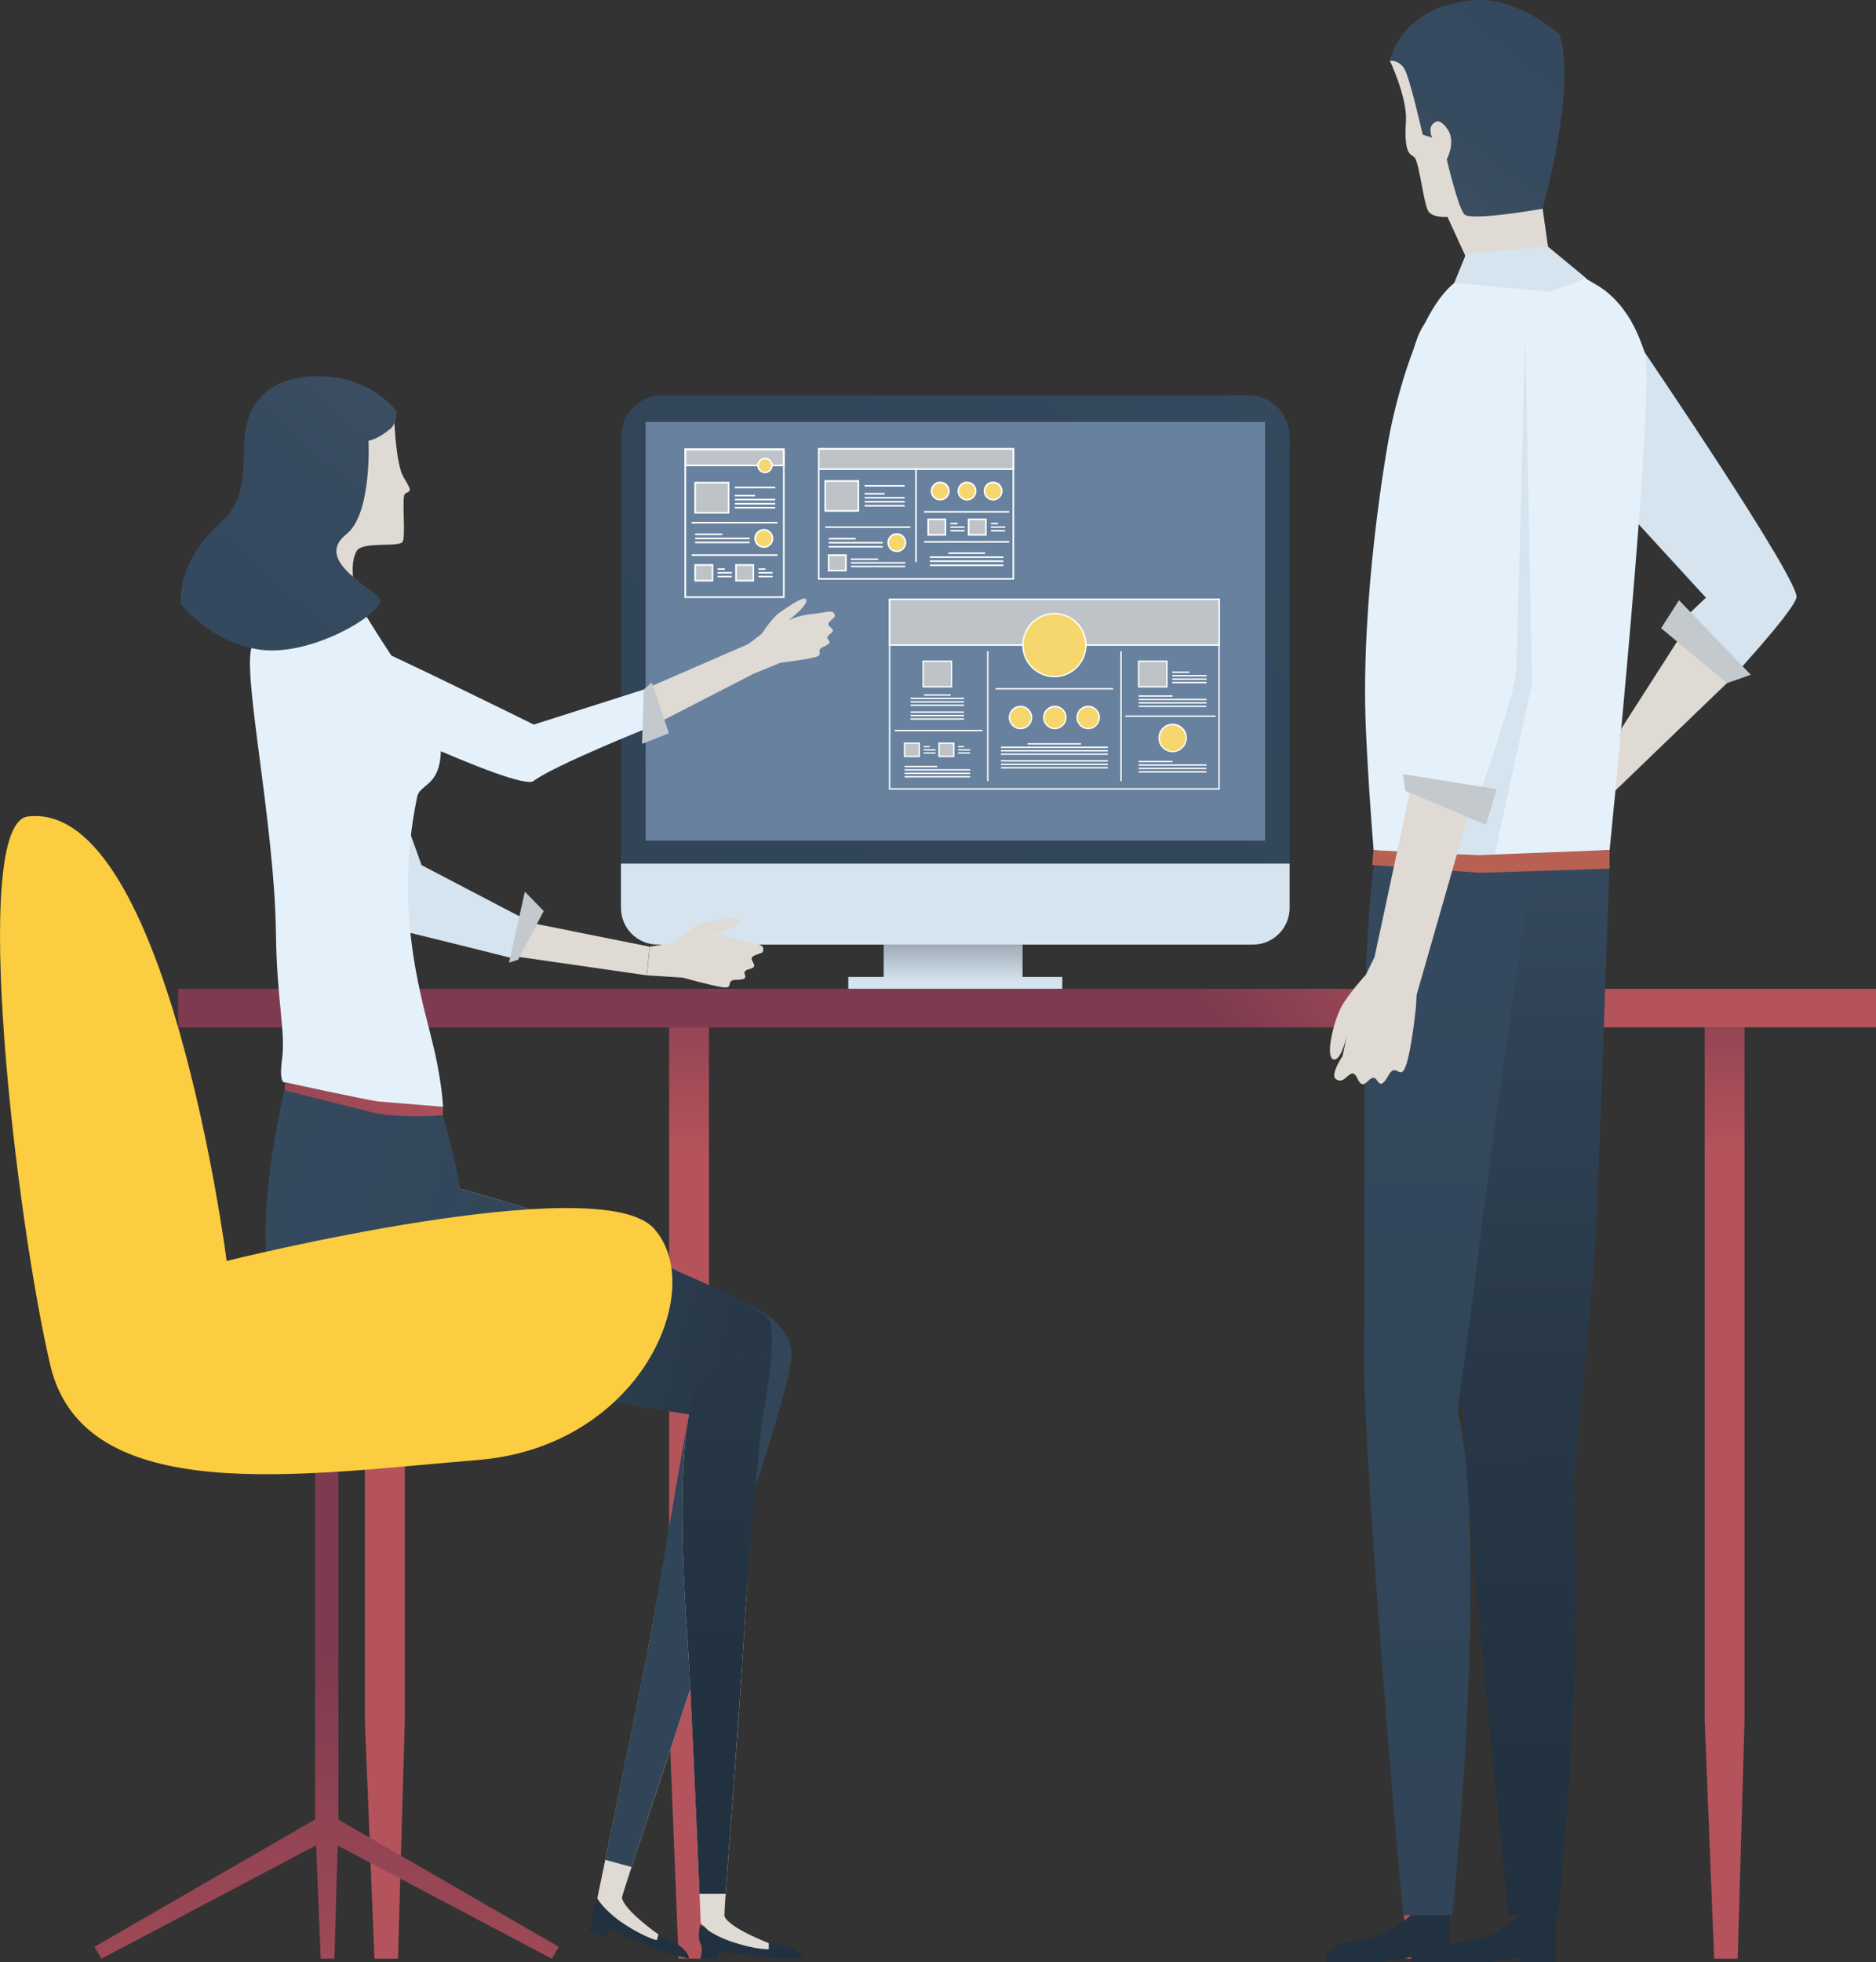 <?xml version="1.0" encoding="utf-8"?>
<!-- Generator: Adobe Illustrator 24.1.0, SVG Export Plug-In . SVG Version: 6.00 Build 0)  -->
<svg version="1.1" id="Layer_1" xmlns="http://www.w3.org/2000/svg" xmlns:xlink="http://www.w3.org/1999/xlink" x="0px" y="0px"
	 width="164.38px" height="171.84px" viewBox="0 0 164.38 171.84" style="enable-background:new 0 0 164.38 171.84;"
	 xml:space="preserve">
<rect x="0" y="0" width="164.38" height="171.84" fill="#333333" stroke="none"/>
<style type="text/css">
	.st0{fill:url(#SVGID_1_);}
	.st1{fill:url(#SVGID_2_);}
	.st2{fill:#68819F;}
	.st3{fill:#D5E4EF;}
	.st4{fill:url(#SVGID_3_);}
	.st5{fill:url(#SVGID_4_);}
	.st6{fill:url(#SVGID_5_);}
	.st7{fill:url(#SVGID_6_);}
	.st8{fill:url(#SVGID_7_);}
	.st9{fill:#DFDAD3;}
	.st10{fill:url(#SVGID_8_);}
	.st11{fill:#22313F;}
	.st12{fill:url(#SVGID_9_);}
	.st13{fill:url(#SVGID_10_);}
	.st14{fill:url(#SVGID_11_);}
	.st15{fill:url(#SVGID_12_);}
	.st16{fill:#C3C9CC;}
	.st17{fill:#E5F1FA;}
	.st18{fill:#B86153;}
	.st19{fill:url(#SVGID_13_);}
	.st20{fill:url(#SVGID_14_);}
	.st21{fill:url(#SVGID_15_);}
	.st22{fill:url(#SVGID_16_);}
	.st23{fill:url(#SVGID_17_);}
	.st24{fill:url(#SVGID_18_);}
	.st25{fill:url(#SVGID_19_);}
	.st26{fill:url(#SVGID_20_);}
	.st27{fill:#FCCD41;}
	.st28{fill:#F5D76E;}
	.st29{fill:#FFFFFF;}
	.st30{fill:#BDC3C7;}
</style>
<linearGradient id="SVGID_1_" gradientUnits="userSpaceOnUse" x1="83.706" y1="85.936" x2="83.706" y2="81.519">
	<stop  offset="0" style="stop-color:#D5E4EF"/>
	<stop  offset="1" style="stop-color:#8C97A1"/>
</linearGradient>
<polygon class="st0" points="89.6,85.55 89.6,80.24 77.43,80.24 77.43,85.55 74.33,85.55 74.33,86.59 77.43,86.59 89.6,86.59 
	93.08,86.59 93.08,85.55 "/>
<linearGradient id="SVGID_2_" gradientUnits="userSpaceOnUse" x1="113.754" y1="33.284" x2="55.965" y2="82.121">
	<stop  offset="0" style="stop-color:#35495E"/>
	<stop  offset="0.467" style="stop-color:#32465A"/>
	<stop  offset="1" style="stop-color:#314458"/>
</linearGradient>
<path class="st1" d="M109.42,82.72H57.99c-1.97,0-3.58-1.6-3.58-3.58V38.21c0-1.97,1.6-3.58,3.58-3.58h51.43
	c1.97,0,3.58,1.6,3.58,3.58v40.93C113,81.12,111.4,82.72,109.42,82.72z"/>
<rect x="56.57" y="36.95" class="st2" width="54.28" height="36.66"/>
<path class="st3" d="M54.41,75.63v3.87c0,1.78,1.44,3.22,3.22,3.22h52.15c1.78,0,3.22-1.44,3.22-3.22v-3.87H54.41z"/>
<g>
	<linearGradient id="SVGID_3_" gradientUnits="userSpaceOnUse" x1="118.897" y1="66.498" x2="100.428" y2="80.413">
		<stop  offset="0" style="stop-color:#B4535B"/>
		<stop  offset="1" style="stop-color:#7E3B4F"/>
	</linearGradient>
	<rect x="15.61" y="86.59" class="st4" width="148.78" height="3.38"/>
	<linearGradient id="SVGID_4_" gradientUnits="userSpaceOnUse" x1="33.717" y1="100.726" x2="33.717" y2="82.004">
		<stop  offset="0" style="stop-color:#B4535B"/>
		<stop  offset="1" style="stop-color:#7E3B4F"/>
	</linearGradient>
	<polygon class="st5" points="31.97,89.96 31.97,150.7 32.81,171.52 34.87,171.52 35.47,150.7 35.47,89.96 	"/>
	<linearGradient id="SVGID_5_" gradientUnits="userSpaceOnUse" x1="60.374" y1="100.726" x2="60.374" y2="82.004">
		<stop  offset="0" style="stop-color:#B4535B"/>
		<stop  offset="1" style="stop-color:#7E3B4F"/>
	</linearGradient>
	<polygon class="st6" points="58.63,89.96 58.63,150.7 59.46,171.52 61.52,171.52 62.12,150.7 62.12,89.96 	"/>
	<linearGradient id="SVGID_6_" gradientUnits="userSpaceOnUse" x1="124.088" y1="100.726" x2="124.088" y2="82.004">
		<stop  offset="0" style="stop-color:#B4535B"/>
		<stop  offset="1" style="stop-color:#7E3B4F"/>
	</linearGradient>
	<polygon class="st7" points="122.34,89.96 122.34,150.7 123.18,171.52 125.24,171.52 125.84,150.7 125.84,89.96 	"/>
	<linearGradient id="SVGID_7_" gradientUnits="userSpaceOnUse" x1="151.115" y1="100.726" x2="151.115" y2="82.004">
		<stop  offset="0" style="stop-color:#B4535B"/>
		<stop  offset="1" style="stop-color:#7E3B4F"/>
	</linearGradient>
	<polygon class="st8" points="149.37,89.96 149.37,150.7 150.2,171.52 152.26,171.52 152.86,150.7 152.86,89.96 	"/>
</g>
<g>
	<path class="st9" d="M121.78,5.3c0,0,1.55,3.27,1.41,5.32c-0.22,3.25,0.57,2.82,0.81,3.24c0.42,0.75,0.76,4.16,1.2,4.7
		c0.44,0.54,1.63,0.43,1.63,0.43l2.77,6.04l6.6,0.52l-1.03-7.27L129.43,6L121.78,5.3z"/>
	
		<linearGradient id="SVGID_8_" gradientUnits="userSpaceOnUse" x1="740.784" y1="-8.196" x2="775.158" y2="31.944" gradientTransform="matrix(-0.999 0.043 0.043 0.999 881.777 -28.966)">
		<stop  offset="0.137" style="stop-color:#35495E"/>
		<stop  offset="0.381" style="stop-color:#364A5F"/>
		<stop  offset="0.515" style="stop-color:#3B4E61"/>
		<stop  offset="0.622" style="stop-color:#425566"/>
		<stop  offset="0.715" style="stop-color:#4D606E"/>
		<stop  offset="0.799" style="stop-color:#5B6F79"/>
		<stop  offset="0.876" style="stop-color:#6D8488"/>
		<stop  offset="0.947" style="stop-color:#849F9A"/>
		<stop  offset="1" style="stop-color:#9ABBAE"/>
	</linearGradient>
	<path class="st10" d="M136.64,3.02c1.54,4.7-1.48,15.26-1.48,15.26s-6.3,1.12-6.86,0.48s-1.53-4.81-1.53-4.81s0.81-1.5,0.1-2.58
		c-0.71-1.08-1.12-0.67-1.12-0.67c-0.73,0.4-0.27,1.35-0.27,1.35l-0.82-0.26c0,0-1.14-5.03-1.61-5.78
		c-0.48-0.76-1.26-0.72-1.26-0.72s0.91-4.77,7.4-5.28C133-0.28,136.64,3.02,136.64,3.02z"/>
	<polygon class="st9" points="147.58,55.2 142.06,63.81 141.35,69.41 151.32,59.82 	"/>
	<path class="st11" d="M126.98,168.34v3.51h-3.34v-0.48c0,0-1.89,0.48-3.52,0.48c-1.63,0-3.86,0-3.86,0s-0.34-0.67,0.51-1.25
		c1.1-0.75,3.38-0.64,4.84-1.47c1.53-0.87,2.42-1.79,2.42-1.79h2.94V168.34z"/>
	<path class="st11" d="M136.28,168.34v3.51h-3.16v-0.48c0,0-1.78,0.48-3.33,0.48c-1.54,0-3.65,0-3.65,0s-0.32-0.67,0.49-1.25
		c1.04-0.75,3.2-0.64,4.58-1.47c1.45-0.87,2.29-1.79,2.29-1.79h2.78V168.34z"/>
	
		<linearGradient id="SVGID_9_" gradientUnits="userSpaceOnUse" x1="288.967" y1="75.494" x2="288.967" y2="170.179" gradientTransform="matrix(-1 0 0 1 421.978 0)">
		<stop  offset="0" style="stop-color:#35495E"/>
		<stop  offset="0.176" style="stop-color:#2F4254"/>
		<stop  offset="0.466" style="stop-color:#283848"/>
		<stop  offset="0.745" style="stop-color:#243341"/>
		<stop  offset="1" style="stop-color:#22313F"/>
	</linearGradient>
	<path class="st12" d="M136.52,167.71h-4.32c0,0-5.66-52.56-4.02-53.08c1.64-0.52,8.63,0,9.67,15.22
		C138.91,145.07,136.52,167.71,136.52,167.71z"/>
	
		<linearGradient id="SVGID_10_" gradientUnits="userSpaceOnUse" x1="288.895" y1="75.448" x2="288.895" y2="170.133" gradientTransform="matrix(-1 0 0 1 421.978 0)">
		<stop  offset="0" style="stop-color:#35495E"/>
		<stop  offset="0.176" style="stop-color:#2F4254"/>
		<stop  offset="0.466" style="stop-color:#283848"/>
		<stop  offset="0.745" style="stop-color:#243341"/>
		<stop  offset="1" style="stop-color:#22313F"/>
	</linearGradient>
	<path class="st13" d="M128.27,124.69c0,0-2.32-21.48-2.9-32.35c-0.57-10.88,0.03-16.46,0.03-16.46l15.63-0.42
		c0,0-0.94,28.32-1.26,33.59c-0.32,5.27-1.91,20.81-1.91,20.81L128.27,124.69z"/>
	
		<linearGradient id="SVGID_11_" gradientUnits="userSpaceOnUse" x1="297.801" y1="84.677" x2="297.801" y2="164.608" gradientTransform="matrix(-1 0 0 1 421.978 0)">
		<stop  offset="0" style="stop-color:#35495E"/>
		<stop  offset="0.467" style="stop-color:#32465A"/>
		<stop  offset="1" style="stop-color:#314458"/>
	</linearGradient>
	<path class="st14" d="M127.25,167.71h-4.32c0,0-4.73-52.56-3.09-53.08s7.7,0,8.75,15.22C129.63,145.07,127.25,167.71,127.25,167.71
		z"/>
	
		<linearGradient id="SVGID_12_" gradientUnits="userSpaceOnUse" x1="295.082" y1="84.677" x2="295.082" y2="164.607" gradientTransform="matrix(-1 0 0 1 421.978 0)">
		<stop  offset="0" style="stop-color:#35495E"/>
		<stop  offset="0.467" style="stop-color:#32465A"/>
		<stop  offset="1" style="stop-color:#314458"/>
	</linearGradient>
	<path class="st15" d="M119.55,115.67c0,0,0.03-13.21,0.03-24.1s0.89-16.43,0.89-16.43l13.77,0.69c0,0-3.9,26.99-4.5,32.23
		c-0.6,5.24-2.05,15.63-2.05,15.63L119.55,115.67z"/>
	<path class="st3" d="M144.1,30.84c0,0,13.7,20.12,13.31,21.5c-0.39,1.38-6.09,7.49-6.09,7.49s-4.93-4.22-4.83-4.51
		c0.1-0.29,2.99-2.98,2.99-2.98l-7.09-7.73L144.1,30.84z"/>
	<polygon class="st16" points="151.32,59.82 153.41,59.09 147.12,52.56 145.55,55.01 	"/>
	<path class="st17" d="M141.04,74.43c0,0,4.1-40.82,3.06-43.6c-0.35-0.94-1.33-4.3-4.41-6c-1.41-0.78-1.82-1.38-3.03-1.82
		c-3.93-1.43-5.08-0.45-6.91-0.04c-0.57,0.13-1.22,1.06-1.91,1.51c-3.65,2.35-5.65,11.36-6.04,13.31
		c-0.32,1.58-2.61,14.64-2.12,26.01c0.23,5.28,0.68,10.64,0.68,10.64l9.26,0.96L141.04,74.43z"/>
	<polygon class="st18" points="141.04,76.06 141.04,74.43 129.61,74.88 120.35,74.45 120.24,75.75 129.71,76.43 	"/>
	<polygon class="st3" points="138.97,24.35 135.63,21.59 128.48,22.18 127.43,24.76 135.83,25.56 	"/>
	<polygon class="st3" points="133.66,29.83 131.98,53.5 127.69,74.79 130.97,74.83 134.24,59.89 	"/>
	<g>
		<path class="st17" d="M131.2,28.28l2.46,0.36c0,0-0.7,28.06-0.81,30.18c-0.1,1.93-3.42,11.33-3.42,11.33l-5.9-0.71l1.99-9.88
			l-2.21-25.1c0,0,0.13-4.95,1.97-6.61C127.11,26.19,131.2,28.28,131.2,28.28z"/>
		<polygon class="st16" points="130.2,72.23 131.15,69.11 122.94,67.79 123.14,69.27 		"/>
		<polygon class="st9" points="128.59,71.56 124.12,87.15 120.45,83.77 123.52,69.43 		"/>
		<path class="st9" d="M119.69,85.34c0,0-1.57,1.72-2.18,2.87c-0.62,1.15-1.47,4.47-0.62,4.57c0.85,0.1,1.44-3.6,1.44-3.6l-0.69,3.3
			c0,0-1.13,1.65-0.58,2.02c0.52,0.34,0.81-0.11,1.17-0.38c0.85-0.63,0.65,1.57,1.63,0.55c1.03-1.08,0.74,1.39,1.81-0.51
			c0.67-1.2,1.01,0.57,1.52-0.84c0.51-1.42,0.88-5.18,0.88-5.18l0.26-4.99l-3.87,0.62L119.69,85.34z"/>
	</g>
</g>
<g>
	<polygon class="st9" points="46.65,80.84 56.92,82.9 56.67,85.41 45.5,83.8 	"/>
	<path class="st3" d="M23,54.7c0,0,10.36,26.45,11.49,26.66c1.13,0.21,10.91,2.68,10.91,2.68l1.24-3.21l-9.7-5.07l-6.08-16.9
		L23,54.7z"/>
	<polygon class="st16" points="45.4,84.04 47.64,79.78 45.99,78.08 44.6,84.3 	"/>
	<path class="st9" d="M59.1,82.55c0,0,1.7-1.55,2.68-1.75c0.98-0.2,3.19-0.69,3-0.09c-0.19,0.6-2.51,1.19-2.51,1.19
		s1.2-0.08,2.46,0.34c1.02,0.34,2.19,0.39,2.15,0.85c-0.04,0.43,0.02,0.25-0.78,0.59c-0.77,0.33,0.64,0.92-0.43,1.18
		c-1.13,0.27,0.49,0.92-1.15,0.94c-1.03,0.01-0.13,0.81-1.21,0.65c-1.09-0.16-3.47-0.84-3.47-0.84l-3.16-0.2l0.25-2.51L59.1,82.55z"
		/>
	<path class="st9" d="M57.7,169.4c0,0-3.03-2.11-3.2-3.22c-0.04-0.26,4.88-14.61,7.81-24c2.6-8.33,6.03-19.99,6.03-19.99
		s-2.67-3.35-3.68-2.69c-2.17,1.42-4.63,6.48-7.52,22.99c-0.8,4.55-4.81,23.77-4.81,23.77l1.51,2.42l3.83,1.78L57.7,169.4z"/>
	<path class="st11" d="M52.33,166.25c0,0-0.56,0.96-0.42,1.55c0.14,0.59-0.36,1.34-0.36,1.34l1.58,0.43l0.17-0.63l4.58,1.92
		l2.49,0.67c0,0,0.06-0.5-0.86-1.17c-0.91-0.67-1.81-0.96-1.81-0.96l-0.15,0.51c0,0-1.11-0.28-2.84-1.41
		C52.99,167.37,52.33,166.25,52.33,166.25z"/>
	
		<linearGradient id="SVGID_13_" gradientUnits="userSpaceOnUse" x1="-560.335" y1="76.198" x2="-560.335" y2="182.58" gradientTransform="matrix(0.965 0.262 -0.262 0.965 643.771 127.353)">
		<stop  offset="0" style="stop-color:#35495E"/>
		<stop  offset="0.467" style="stop-color:#32465A"/>
		<stop  offset="1" style="stop-color:#314458"/>
	</linearGradient>
	<path class="st19" d="M55.34,163.49c1.52-4.65,4.79-14.34,6.97-21.31c2.6-8.33,7.05-20.81,7.05-23.64c0-2.83-3.95-4.53-5.14-4.77
		c-2.55-0.51-4.19,12.21-7.09,28.71c-0.59,3.35-2.92,14.65-4.1,20.38L55.34,163.49z"/>
	<path class="st9" d="M34.54,36.49c0,0,0.07,3.06,0.59,4.77c0.17,0.57,0.78,1.32,0.78,1.61c0,0.28-0.43,0.24-0.49,0.49
		c-0.18,0.73,0.12,3.5-0.13,4.06c-0.25,0.55-3.52-0.04-4.03,0.82c-0.96,1.63,0.31,5.12,0.31,5.12l-3.21,2.34l-1.76-6.35l2.07-9.61
		L34.54,36.49z"/>
	<path class="st17" d="M24.98,94.78c0,0-0.56,0.24-0.27-1.99c0.33-2.51-0.46-5.17-0.53-11.01c-0.12-9.95-3.15-23.59-2.03-25.33
		c0.74-1.16,5.95-3.59,5.95-3.59l3.31,0c0,0,2.98,4.86,4.19,6.43c1.27,1.66,3.03,4.74,3.03,6.26c0,3.35-1.84,3.05-2.08,4.24
		c-2.18,10.55,0.67,18.34,1.57,22.45c0.63,2.84,0.7,4.71,0.7,4.71l-5.23,0.31L24.98,94.78z"/>
	<path class="st9" d="M67.37,170.16c0,0-3.45-1.31-3.89-2.35c-0.1-0.25,1.18-15.36,1.74-25.18c0.5-8.71,1.59-21.15,1.59-21.15
		s-4-2.62-4.81-1.74c-1.76,1.91-2.93,7.73-1.72,24.45c0.33,4.61,1.12,24.22,1.12,24.22l2.05,1.98l4.14,0.79L67.37,170.16z"/>
	<path class="st11" d="M61.36,168.53c0,0-0.29,1.08,0,1.6c0.29,0.53,0,1.39,0,1.39H63v-0.66l4.92,0.66h2.58c0,0-0.08-0.49-1.13-0.9
		c-1.05-0.41-2-0.45-2-0.45l-0.01,0.53c0,0-1.14,0.03-3.11-0.62C62.29,169.44,61.36,168.53,61.36,168.53z"/>
	<path class="st9" d="M62.06,112.89c0,0-6.18-4.42-20.24-8.37c-14.06-3.94-1.04,2.96-1.04,2.96l-10.19,0.1c0,0,12.29,7.47,19.16,9
		c6.87,1.52,13.52,2.12,13.52,2.12L62.06,112.89z"/>
	
		<linearGradient id="SVGID_14_" gradientUnits="userSpaceOnUse" x1="-570.042" y1="-53.998" x2="-570.042" y2="17.424" gradientTransform="matrix(0.27 -0.963 0.963 0.27 226.398 -430.843)">
		<stop  offset="0" style="stop-color:#35495E"/>
		<stop  offset="0.467" style="stop-color:#32465A"/>
		<stop  offset="1" style="stop-color:#314458"/>
	</linearGradient>
	<path class="st20" d="M62.06,112.89c0,0-6.18-4.42-20.24-8.37c-14.06-3.94-1.04,2.96-1.04,2.96l-10.19,0.1c0,0,12.29,7.47,19.16,9
		c6.87,1.52,13.52,2.12,13.52,2.12L62.06,112.89z"/>
	
		<linearGradient id="SVGID_15_" gradientUnits="userSpaceOnUse" x1="-573.715" y1="-36.376" x2="-573.715" y2="23.378" gradientTransform="matrix(0.27 -0.963 0.963 0.27 226.398 -430.843)">
		<stop  offset="0" style="stop-color:#35495E"/>
		<stop  offset="0.176" style="stop-color:#2F4254"/>
		<stop  offset="0.466" style="stop-color:#283848"/>
		<stop  offset="0.745" style="stop-color:#243341"/>
		<stop  offset="1" style="stop-color:#22313F"/>
	</linearGradient>
	<path class="st21" d="M67.33,115.47c-0.96-1.33-12.84-6.79-26.9-10.73c-14.06-3.94-11.34,3.23-11.34,3.23l-0.58,9.7
		c0,0,13.58,2.66,20.44,4.18c6.87,1.52,17.75,2.89,17.75,2.89S68.3,116.8,67.33,115.47z"/>
	
		<linearGradient id="SVGID_16_" gradientUnits="userSpaceOnUse" x1="-598.375" y1="18.68" x2="-554.132" y2="-30.629" gradientTransform="matrix(1 -7.000000e-04 7.000000e-04 1 609.996 43.08)">
		<stop  offset="0.137" style="stop-color:#35495E"/>
		<stop  offset="0.381" style="stop-color:#364A5F"/>
		<stop  offset="0.515" style="stop-color:#3B4E61"/>
		<stop  offset="0.622" style="stop-color:#425566"/>
		<stop  offset="0.715" style="stop-color:#4D606E"/>
		<stop  offset="0.799" style="stop-color:#5B6F79"/>
		<stop  offset="0.876" style="stop-color:#6D8488"/>
		<stop  offset="0.947" style="stop-color:#849F9A"/>
		<stop  offset="1" style="stop-color:#9ABBAE"/>
	</linearGradient>
	<path class="st22" d="M34.76,36.07c0,0-2.1-3.11-6.87-3.12c-5.02-0.01-6.5,3.13-6.5,6.11c0,4.66-0.91,5.65-2.39,7.05
		c-1.93,1.83-3.25,4.11-3.16,6.75c0,0,2.38,3.23,6.67,3.99c4.66,0.83,11.22-3.24,10.79-4.36c-0.33-0.87-5.93-3.36-2.96-5.7
		c2.27-1.78,1.95-8.2,1.95-8.2s0.74-0.06,1.95-1.07C34.73,37.1,34.76,36.07,34.76,36.07z"/>
	<path class="st17" d="M28.17,61.01c0,0,17.26,8.36,18.58,7.38c1.84-1.38,10.22-4.73,10.22-4.73l-0.55-3.28l-9.65,3.07
		c0,0-14.34-7.09-14.89-7.07c-0.55,0.02-2.58,2.15-4.41,2.95C25.6,60.14,27.19,60.75,28.17,61.01z"/>
	<polygon class="st9" points="57.76,63.25 66.93,58.54 66.71,55.9 56.41,60.38 	"/>
	<path class="st9" d="M66.76,55.48c0,0,0.88-1.38,1.58-1.86c0.7-0.48,2.27-1.59,2.32-1.06c0.05,0.53-1.57,1.76-1.57,1.76
		s0.92-0.46,2.04-0.55c0.91-0.07,1.84-0.42,1.97-0.04c0.11,0.35,0.1,0.19-0.41,0.72c-0.49,0.51,0.81,0.51,0.05,1.07
		c-0.79,0.58,0.69,0.56-0.59,1.12c-0.8,0.35,0.17,0.68-0.74,0.91c-0.91,0.24-3,0.48-3,0.48l-2.26,0.92l-0.56-2.56L66.76,55.48z"/>
	<polygon class="st16" points="58.61,64.21 56.26,65.14 56.41,60.38 57.11,59.76 	"/>
	
		<linearGradient id="SVGID_17_" gradientUnits="userSpaceOnUse" x1="-574.14" y1="88.718" x2="-574.14" y2="155.654" gradientTransform="matrix(1 0 0 1 637.697 0)">
		<stop  offset="0" style="stop-color:#35495E"/>
		<stop  offset="0.176" style="stop-color:#2F4254"/>
		<stop  offset="0.466" style="stop-color:#283848"/>
		<stop  offset="0.745" style="stop-color:#243341"/>
		<stop  offset="1" style="stop-color:#22313F"/>
	</linearGradient>
	<path class="st23" d="M61.29,165.83h2.29c0.31-4.45,1.19-15.46,1.64-23.2c0.5-8.71,2.11-24.09,2.11-24.09s-4.52,0.32-5.33,1.2
		c-1.76,1.91-2.93,7.73-1.72,24.45C60.53,147.76,61.06,160.36,61.29,165.83z"/>
	
		<linearGradient id="SVGID_18_" gradientUnits="userSpaceOnUse" x1="-570.52" y1="-55.041" x2="-570.52" y2="21.966" gradientTransform="matrix(0.27 -0.963 0.963 0.27 226.398 -430.843)">
		<stop  offset="0" style="stop-color:#35495E"/>
		<stop  offset="0.467" style="stop-color:#32465A"/>
		<stop  offset="1" style="stop-color:#314458"/>
	</linearGradient>
	<path class="st24" d="M24.93,95.48c0,0-2.02,8.02-1.61,14.51c0.41,6.5,5.2,7.68,5.2,7.68l6.76,0.5c0,0,5.86-6.23,5.5-10.69
		c-0.36-4.46-1.98-9.84-1.98-9.84l-8.6-1.38L24.93,95.48z"/>
	
		<linearGradient id="SVGID_19_" gradientUnits="userSpaceOnUse" x1="-564.995" y1="97.135" x2="-583.212" y2="115.353" gradientTransform="matrix(0.997 0.082 -0.082 0.997 609.325 40.023)">
		<stop  offset="0" style="stop-color:#B4535B"/>
		<stop  offset="1" style="stop-color:#7E3B4F"/>
	</linearGradient>
	<path class="st25" d="M24.93,95.48l0.06-0.7c0,0,7.44,1.61,8.2,1.68c0.76,0.06,5.63,0.46,5.63,0.46l-0.02,0.73
		c0,0-2.89,0.28-5.76-0.13L24.93,95.48z"/>
</g>
<g>
	<linearGradient id="SVGID_20_" gradientUnits="userSpaceOnUse" x1="28.619" y1="244.091" x2="28.619" y2="145.473">
		<stop  offset="0" style="stop-color:#B4535B"/>
		<stop  offset="0.348" style="stop-color:#B2525B"/>
		<stop  offset="0.551" style="stop-color:#AB4F59"/>
		<stop  offset="0.718" style="stop-color:#A04A56"/>
		<stop  offset="0.863" style="stop-color:#914353"/>
		<stop  offset="0.996" style="stop-color:#7F3B4F"/>
		<stop  offset="1" style="stop-color:#7E3B4F"/>
	</linearGradient>
	<polygon class="st26" points="48.96,170.48 29.65,159.34 29.65,123.8 27.61,123.8 27.61,159.34 27.61,159.38 27.59,159.34 
		8.28,170.48 8.89,171.52 27.7,161.59 28.1,171.52 29.3,171.52 29.59,161.61 48.35,171.52 	"/>
	<path class="st27" d="M2.44,71.5c12.23-1.48,17.42,38.92,17.42,38.92s32.69-8.14,37.44-2.84c4.76,5.3-1.17,19.11-15.42,20.27
		c-15.28,1.24-34.5,4.31-37.47-8.29C1.45,106.97-2.71,72.13,2.44,71.5z"/>
</g>
<g>
	<g>
		<circle class="st28" cx="89.42" cy="62.83" r="0.97"/>
		<path class="st29" d="M89.42,63.86c-0.57,0-1.03-0.46-1.03-1.03c0-0.57,0.46-1.03,1.03-1.03s1.03,0.46,1.03,1.03
			C90.45,63.4,89.99,63.86,89.42,63.86z M89.42,61.93c-0.5,0-0.91,0.41-0.91,0.91c0,0.5,0.41,0.91,0.91,0.91s0.91-0.41,0.91-0.91
			C90.33,62.33,89.92,61.93,89.42,61.93z"/>
	</g>
	<g>
		<circle class="st28" cx="92.43" cy="62.83" r="0.97"/>
		<path class="st29" d="M92.43,63.86c-0.57,0-1.03-0.46-1.03-1.03c0-0.57,0.46-1.03,1.03-1.03c0.57,0,1.03,0.46,1.03,1.03
			C93.45,63.4,92.99,63.86,92.43,63.86z M92.43,61.93c-0.5,0-0.91,0.41-0.91,0.91c0,0.5,0.41,0.91,0.91,0.91
			c0.5,0,0.91-0.41,0.91-0.91C93.33,62.33,92.93,61.93,92.43,61.93z"/>
	</g>
	<g>
		<circle class="st28" cx="95.35" cy="62.83" r="0.97"/>
		<path class="st29" d="M95.35,63.86c-0.57,0-1.03-0.46-1.03-1.03c0-0.57,0.46-1.03,1.03-1.03c0.57,0,1.03,0.46,1.03,1.03
			C96.38,63.4,95.91,63.86,95.35,63.86z M95.35,61.93c-0.5,0-0.91,0.41-0.91,0.91c0,0.5,0.41,0.91,0.91,0.91
			c0.5,0,0.91-0.41,0.91-0.91C96.26,62.33,95.85,61.93,95.35,61.93z"/>
	</g>
	<path class="st29" d="M106.88,69.14H77.89V52.43h28.99V69.14z M78.01,69.02h28.75V52.55H78.01V69.02z"/>
	<rect x="77.95" y="52.49" class="st30" width="28.87" height="4"/>
	<path class="st29" d="M106.88,56.55H77.89v-4.12h28.99V56.55z M78.01,56.43h28.75v-3.88H78.01V56.43z"/>
	
		<rect x="80.87" y="62.66" transform="matrix(6.123234e-17 -1 1 6.123234e-17 23.83 149.266)" class="st29" width="11.37" height="0.12"/>
	
		<rect x="92.54" y="62.66" transform="matrix(6.123234e-17 -1 1 6.123234e-17 35.504 160.94)" class="st29" width="11.37" height="0.12"/>
	<circle class="st28" cx="92.39" cy="56.49" r="2.76"/>
	<path class="st29" d="M92.39,59.31c-1.55,0-2.82-1.26-2.82-2.82c0-1.55,1.26-2.82,2.82-2.82s2.82,1.26,2.82,2.82
		C95.2,58.05,93.94,59.31,92.39,59.31z M92.39,53.79c-1.49,0-2.7,1.21-2.7,2.7c0,1.49,1.21,2.7,2.7,2.7s2.7-1.21,2.7-2.7
		C95.08,55,93.87,53.79,92.39,53.79z"/>
	<circle class="st28" cx="102.75" cy="64.62" r="1.19"/>
	<path class="st29" d="M102.75,65.87c-0.69,0-1.25-0.56-1.25-1.25c0-0.69,0.56-1.25,1.25-1.25s1.25,0.56,1.25,1.25
		C103.99,65.31,103.43,65.87,102.75,65.87z M102.75,63.5c-0.62,0-1.13,0.51-1.13,1.13c0,0.62,0.51,1.13,1.13,1.13
		c0.62,0,1.13-0.51,1.13-1.13C103.87,64,103.37,63.5,102.75,63.5z"/>
	<rect x="80.89" y="57.91" class="st30" width="2.48" height="2.24"/>
	<path class="st29" d="M83.43,60.2h-2.6v-2.36h2.6V60.2z M80.95,60.08h2.36v-2.12h-2.36V60.08z"/>
	<rect x="79.79" y="61.1" class="st29" width="4.68" height="0.12"/>
	<rect x="79.79" y="61.4" class="st29" width="4.68" height="0.12"/>
	<rect x="79.79" y="61.7" class="st29" width="4.68" height="0.12"/>
	<rect x="79.79" y="62.3" class="st29" width="4.68" height="0.12"/>
	<rect x="79.79" y="62.6" class="st29" width="4.68" height="0.12"/>
	<rect x="79.79" y="62.9" class="st29" width="4.68" height="0.12"/>
	<rect x="80.96" y="60.8" class="st29" width="2.34" height="0.12"/>
	<rect x="87.7" y="65.38" class="st29" width="9.37" height="0.12"/>
	<rect x="87.7" y="65.68" class="st29" width="9.37" height="0.12"/>
	<rect x="87.7" y="65.98" class="st29" width="9.37" height="0.12"/>
	<rect x="87.7" y="66.57" class="st29" width="9.37" height="0.12"/>
	<rect x="87.7" y="66.87" class="st29" width="9.37" height="0.12"/>
	<rect x="87.7" y="67.17" class="st29" width="9.37" height="0.12"/>
	<rect x="90.04" y="65.08" class="st29" width="4.69" height="0.12"/>
	<rect x="99.77" y="61.19" class="st29" width="5.94" height="0.12"/>
	<rect x="99.77" y="61.49" class="st29" width="5.94" height="0.12"/>
	<rect x="99.77" y="61.79" class="st29" width="5.94" height="0.12"/>
	<rect x="99.77" y="60.89" class="st29" width="2.97" height="0.12"/>
	<rect x="99.77" y="66.93" class="st29" width="5.94" height="0.12"/>
	<rect x="99.77" y="67.23" class="st29" width="5.94" height="0.12"/>
	<rect x="99.77" y="67.53" class="st29" width="5.94" height="0.12"/>
	<rect x="99.77" y="66.63" class="st29" width="2.97" height="0.12"/>
	<rect x="79.26" y="67.36" class="st29" width="5.75" height="0.12"/>
	<rect x="79.26" y="67.66" class="st29" width="5.75" height="0.12"/>
	<rect x="79.26" y="67.96" class="st29" width="5.75" height="0.12"/>
	<rect x="79.26" y="67.06" class="st29" width="2.87" height="0.12"/>
	<g>
		<rect x="79.26" y="65.08" class="st30" width="1.29" height="1.16"/>
		<path class="st29" d="M80.6,66.3H79.2v-1.28h1.41V66.3z M79.32,66.18h1.17v-1.04h-1.17V66.18z"/>
	</g>
	<rect x="80.92" y="65.61" class="st29" width="1.06" height="0.11"/>
	<rect x="80.92" y="65.88" class="st29" width="1.06" height="0.11"/>
	<rect x="80.92" y="65.33" class="st29" width="0.53" height="0.11"/>
	<g>
		<rect x="82.28" y="65.08" class="st30" width="1.29" height="1.16"/>
		<path class="st29" d="M83.63,66.3h-1.41v-1.28h1.41V66.3z M82.34,66.18h1.17v-1.04h-1.17V66.18z"/>
	</g>
	<rect x="83.95" y="65.61" class="st29" width="1.06" height="0.11"/>
	<rect x="83.95" y="65.88" class="st29" width="1.06" height="0.11"/>
	<rect x="83.95" y="65.33" class="st29" width="0.53" height="0.11"/>
	<rect x="78.39" y="63.91" class="st29" width="7.7" height="0.12"/>
	<rect x="87.23" y="60.26" class="st29" width="10.31" height="0.12"/>
	<g>
		<rect x="99.77" y="57.91" class="st30" width="2.48" height="2.24"/>
		<path class="st29" d="M102.31,60.2h-2.6v-2.36h2.6V60.2z M99.83,60.08h2.36v-2.12h-2.36V60.08z"/>
	</g>
	<rect x="102.72" y="59.11" class="st29" width="3" height="0.12"/>
	<rect x="102.72" y="59.41" class="st29" width="3" height="0.12"/>
	<rect x="102.72" y="59.71" class="st29" width="3" height="0.12"/>
	<rect x="102.72" y="58.81" class="st29" width="1.5" height="0.12"/>
	<rect x="98.61" y="62.65" class="st29" width="7.91" height="0.12"/>
</g>
<g>
	<rect x="60.05" y="39.35" class="st30" width="8.63" height="1.41"/>
	<path class="st29" d="M68.75,40.83h-8.78v-1.55h8.78V40.83z M60.12,40.69h8.49v-1.26h-8.49V40.69z"/>
	<path class="st29" d="M68.75,52.36h-8.78V39.28h8.78V52.36z M60.12,52.22h8.49v-12.8h-8.49V52.22z"/>
	<circle class="st28" cx="67.03" cy="40.76" r="0.61"/>
	<path class="st29" d="M67.03,41.44c-0.37,0-0.68-0.3-0.68-0.68c0-0.37,0.3-0.68,0.68-0.68s0.68,0.3,0.68,0.68
		C67.71,41.13,67.4,41.44,67.03,41.44z M67.03,40.22c-0.3,0-0.54,0.24-0.54,0.54c0,0.3,0.24,0.54,0.54,0.54s0.54-0.24,0.54-0.54
		C67.57,40.46,67.33,40.22,67.03,40.22z"/>
	<rect x="60.91" y="42.27" class="st30" width="2.93" height="2.64"/>
	<path class="st29" d="M63.91,44.98h-3.07v-2.79h3.07V44.98z M60.98,44.84h2.79v-2.5h-2.79V44.84z"/>
	<rect x="64.39" y="42.62" class="st29" width="3.54" height="0.14"/>
	<rect x="60.6" y="45.7" class="st29" width="7.52" height="0.14"/>
	<rect x="60.6" y="48.54" class="st29" width="7.52" height="0.14"/>
	<rect x="64.39" y="43.68" class="st29" width="3.54" height="0.14"/>
	<rect x="64.39" y="44.04" class="st29" width="3.54" height="0.14"/>
	<rect x="64.39" y="44.39" class="st29" width="3.54" height="0.14"/>
	<rect x="64.39" y="43.33" class="st29" width="1.77" height="0.14"/>
	<rect x="60.91" y="49.47" class="st30" width="1.52" height="1.37"/>
	<path class="st29" d="M62.5,50.92h-1.66V49.4h1.66V50.92z M60.98,50.77h1.38v-1.23h-1.38V50.77z"/>
	<rect x="62.88" y="50.09" class="st29" width="1.25" height="0.13"/>
	<rect x="62.88" y="50.42" class="st29" width="1.25" height="0.13"/>
	<rect x="62.88" y="49.77" class="st29" width="0.63" height="0.13"/>
	<rect x="64.49" y="49.47" class="st30" width="1.52" height="1.37"/>
	<path class="st29" d="M66.08,50.92h-1.66V49.4h1.66V50.92z M64.56,50.77h1.38v-1.23h-1.38V50.77z"/>
	<rect x="66.45" y="50.09" class="st29" width="1.25" height="0.13"/>
	<rect x="66.45" y="50.42" class="st29" width="1.25" height="0.13"/>
	<rect x="66.45" y="49.77" class="st29" width="0.63" height="0.13"/>
	<rect x="60.91" y="47.08" class="st29" width="4.78" height="0.14"/>
	<rect x="60.91" y="47.43" class="st29" width="4.78" height="0.14"/>
	<rect x="60.91" y="46.72" class="st29" width="2.39" height="0.14"/>
	<circle class="st28" cx="66.93" cy="47.15" r="0.76"/>
	<path class="st29" d="M66.93,47.98c-0.46,0-0.83-0.37-0.83-0.83s0.37-0.83,0.83-0.83s0.83,0.37,0.83,0.83S67.39,47.98,66.93,47.98z
		 M66.93,46.46c-0.38,0-0.69,0.31-0.69,0.69s0.31,0.69,0.69,0.69s0.69-0.31,0.69-0.69S67.31,46.46,66.93,46.46z"/>
</g>
<g>
	<path class="st29" d="M88.86,50.76H71.67V39.24h17.19V50.76z M71.81,50.62h16.91V39.39H71.81V50.62z"/>
	
		<rect x="76.05" y="44.93" transform="matrix(6.123234e-17 -1 1 6.123234e-17 35.264 125.27)" class="st29" width="8.43" height="0.14"/>
	<rect x="72.31" y="42.11" class="st30" width="2.9" height="2.62"/>
	<path class="st29" d="M75.28,44.81h-3.04v-2.76h3.04V44.81z M72.38,44.67h2.76v-2.48h-2.76V44.67z"/>
	<rect x="75.76" y="42.47" class="st29" width="3.51" height="0.14"/>
	<rect x="75.76" y="43.52" class="st29" width="3.51" height="0.14"/>
	<rect x="75.76" y="43.87" class="st29" width="3.51" height="0.14"/>
	<rect x="75.76" y="44.22" class="st29" width="3.51" height="0.14"/>
	<rect x="75.76" y="43.17" class="st29" width="1.76" height="0.14"/>
	<rect x="81.48" y="48.72" class="st29" width="6.44" height="0.14"/>
	<rect x="81.48" y="49.07" class="st29" width="6.44" height="0.14"/>
	<rect x="81.48" y="49.43" class="st29" width="6.44" height="0.14"/>
	<rect x="83.09" y="48.37" class="st29" width="3.22" height="0.14"/>
	<g>
		<rect x="81.33" y="45.48" class="st30" width="1.51" height="1.36"/>
		<path class="st29" d="M82.91,46.91h-1.65v-1.5h1.65V46.91z M81.4,46.77h1.37v-1.22H81.4V46.77z"/>
	</g>
	<rect x="83.28" y="46.09" class="st29" width="1.24" height="0.13"/>
	<rect x="83.28" y="46.41" class="st29" width="1.24" height="0.13"/>
	<rect x="83.28" y="45.78" class="st29" width="0.62" height="0.13"/>
	<g>
		<rect x="84.88" y="45.48" class="st30" width="1.51" height="1.36"/>
		<path class="st29" d="M86.45,46.91H84.8v-1.5h1.65V46.91z M84.95,46.77h1.37v-1.22h-1.37V46.77z"/>
	</g>
	<rect x="86.83" y="46.09" class="st29" width="1.24" height="0.13"/>
	<rect x="86.83" y="46.41" class="st29" width="1.24" height="0.13"/>
	<rect x="86.83" y="45.78" class="st29" width="0.62" height="0.13"/>
	<rect x="72.31" y="46.09" class="st29" width="7.46" height="0.14"/>
	<rect x="80.97" y="44.75" class="st29" width="7.46" height="0.14"/>
	<rect x="80.97" y="47.38" class="st29" width="7.46" height="0.14"/>
	<rect x="72.61" y="47.45" class="st29" width="4.74" height="0.14"/>
	<rect x="72.61" y="47.81" class="st29" width="4.74" height="0.14"/>
	<rect x="72.61" y="47.1" class="st29" width="2.37" height="0.14"/>
	<circle class="st28" cx="78.58" cy="47.52" r="0.76"/>
	<path class="st29" d="M78.58,48.35c-0.46,0-0.83-0.37-0.83-0.83c0-0.46,0.37-0.83,0.83-0.83s0.83,0.37,0.83,0.83
		C79.4,47.98,79.03,48.35,78.58,48.35z M78.58,46.84c-0.38,0-0.69,0.31-0.69,0.69c0,0.38,0.31,0.69,0.69,0.69
		c0.38,0,0.69-0.31,0.69-0.69C79.26,47.15,78.96,46.84,78.58,46.84z"/>
	<g>
		<circle class="st28" cx="82.38" cy="43" r="0.76"/>
		<path class="st29" d="M82.38,43.83c-0.46,0-0.83-0.37-0.83-0.83c0-0.46,0.37-0.83,0.83-0.83c0.46,0,0.83,0.37,0.83,0.83
			C83.21,43.46,82.84,43.83,82.38,43.83z M82.38,42.32c-0.38,0-0.69,0.31-0.69,0.69c0,0.38,0.31,0.69,0.69,0.69s0.69-0.31,0.69-0.69
			C83.07,42.63,82.76,42.32,82.38,42.32z"/>
	</g>
	<g>
		<circle class="st28" cx="84.73" cy="43" r="0.76"/>
		<path class="st29" d="M84.73,43.83c-0.46,0-0.83-0.37-0.83-0.83c0-0.46,0.37-0.83,0.83-0.83c0.46,0,0.83,0.37,0.83,0.83
			C85.56,43.46,85.19,43.83,84.73,43.83z M84.73,42.32c-0.38,0-0.69,0.31-0.69,0.69c0,0.38,0.31,0.69,0.69,0.69s0.69-0.31,0.69-0.69
			C85.42,42.63,85.11,42.32,84.73,42.32z"/>
	</g>
	<g>
		<circle class="st28" cx="87.02" cy="43" r="0.76"/>
		<path class="st29" d="M87.02,43.83c-0.46,0-0.83-0.37-0.83-0.83c0-0.46,0.37-0.83,0.83-0.83s0.83,0.37,0.83,0.83
			C87.84,43.46,87.47,43.83,87.02,43.83z M87.02,42.32c-0.38,0-0.69,0.31-0.69,0.69c0,0.38,0.31,0.69,0.69,0.69
			c0.38,0,0.69-0.31,0.69-0.69C87.7,42.63,87.4,42.32,87.02,42.32z"/>
	</g>
	<rect x="71.74" y="39.31" class="st30" width="17.05" height="1.77"/>
	<path class="st29" d="M88.86,41.15H71.67v-1.91h17.19V41.15z M71.81,41.01h16.91v-1.63H71.81V41.01z"/>
	<rect x="72.61" y="48.61" class="st30" width="1.51" height="1.36"/>
	<path class="st29" d="M74.19,50.04h-1.65v-1.5h1.65V50.04z M72.68,49.9h1.37v-1.22h-1.37V49.9z"/>
	<rect x="74.56" y="49.22" class="st29" width="4.77" height="0.13"/>
	<rect x="74.56" y="49.54" class="st29" width="4.77" height="0.13"/>
	<rect x="74.56" y="48.9" class="st29" width="2.39" height="0.13"/>
</g>
</svg>
